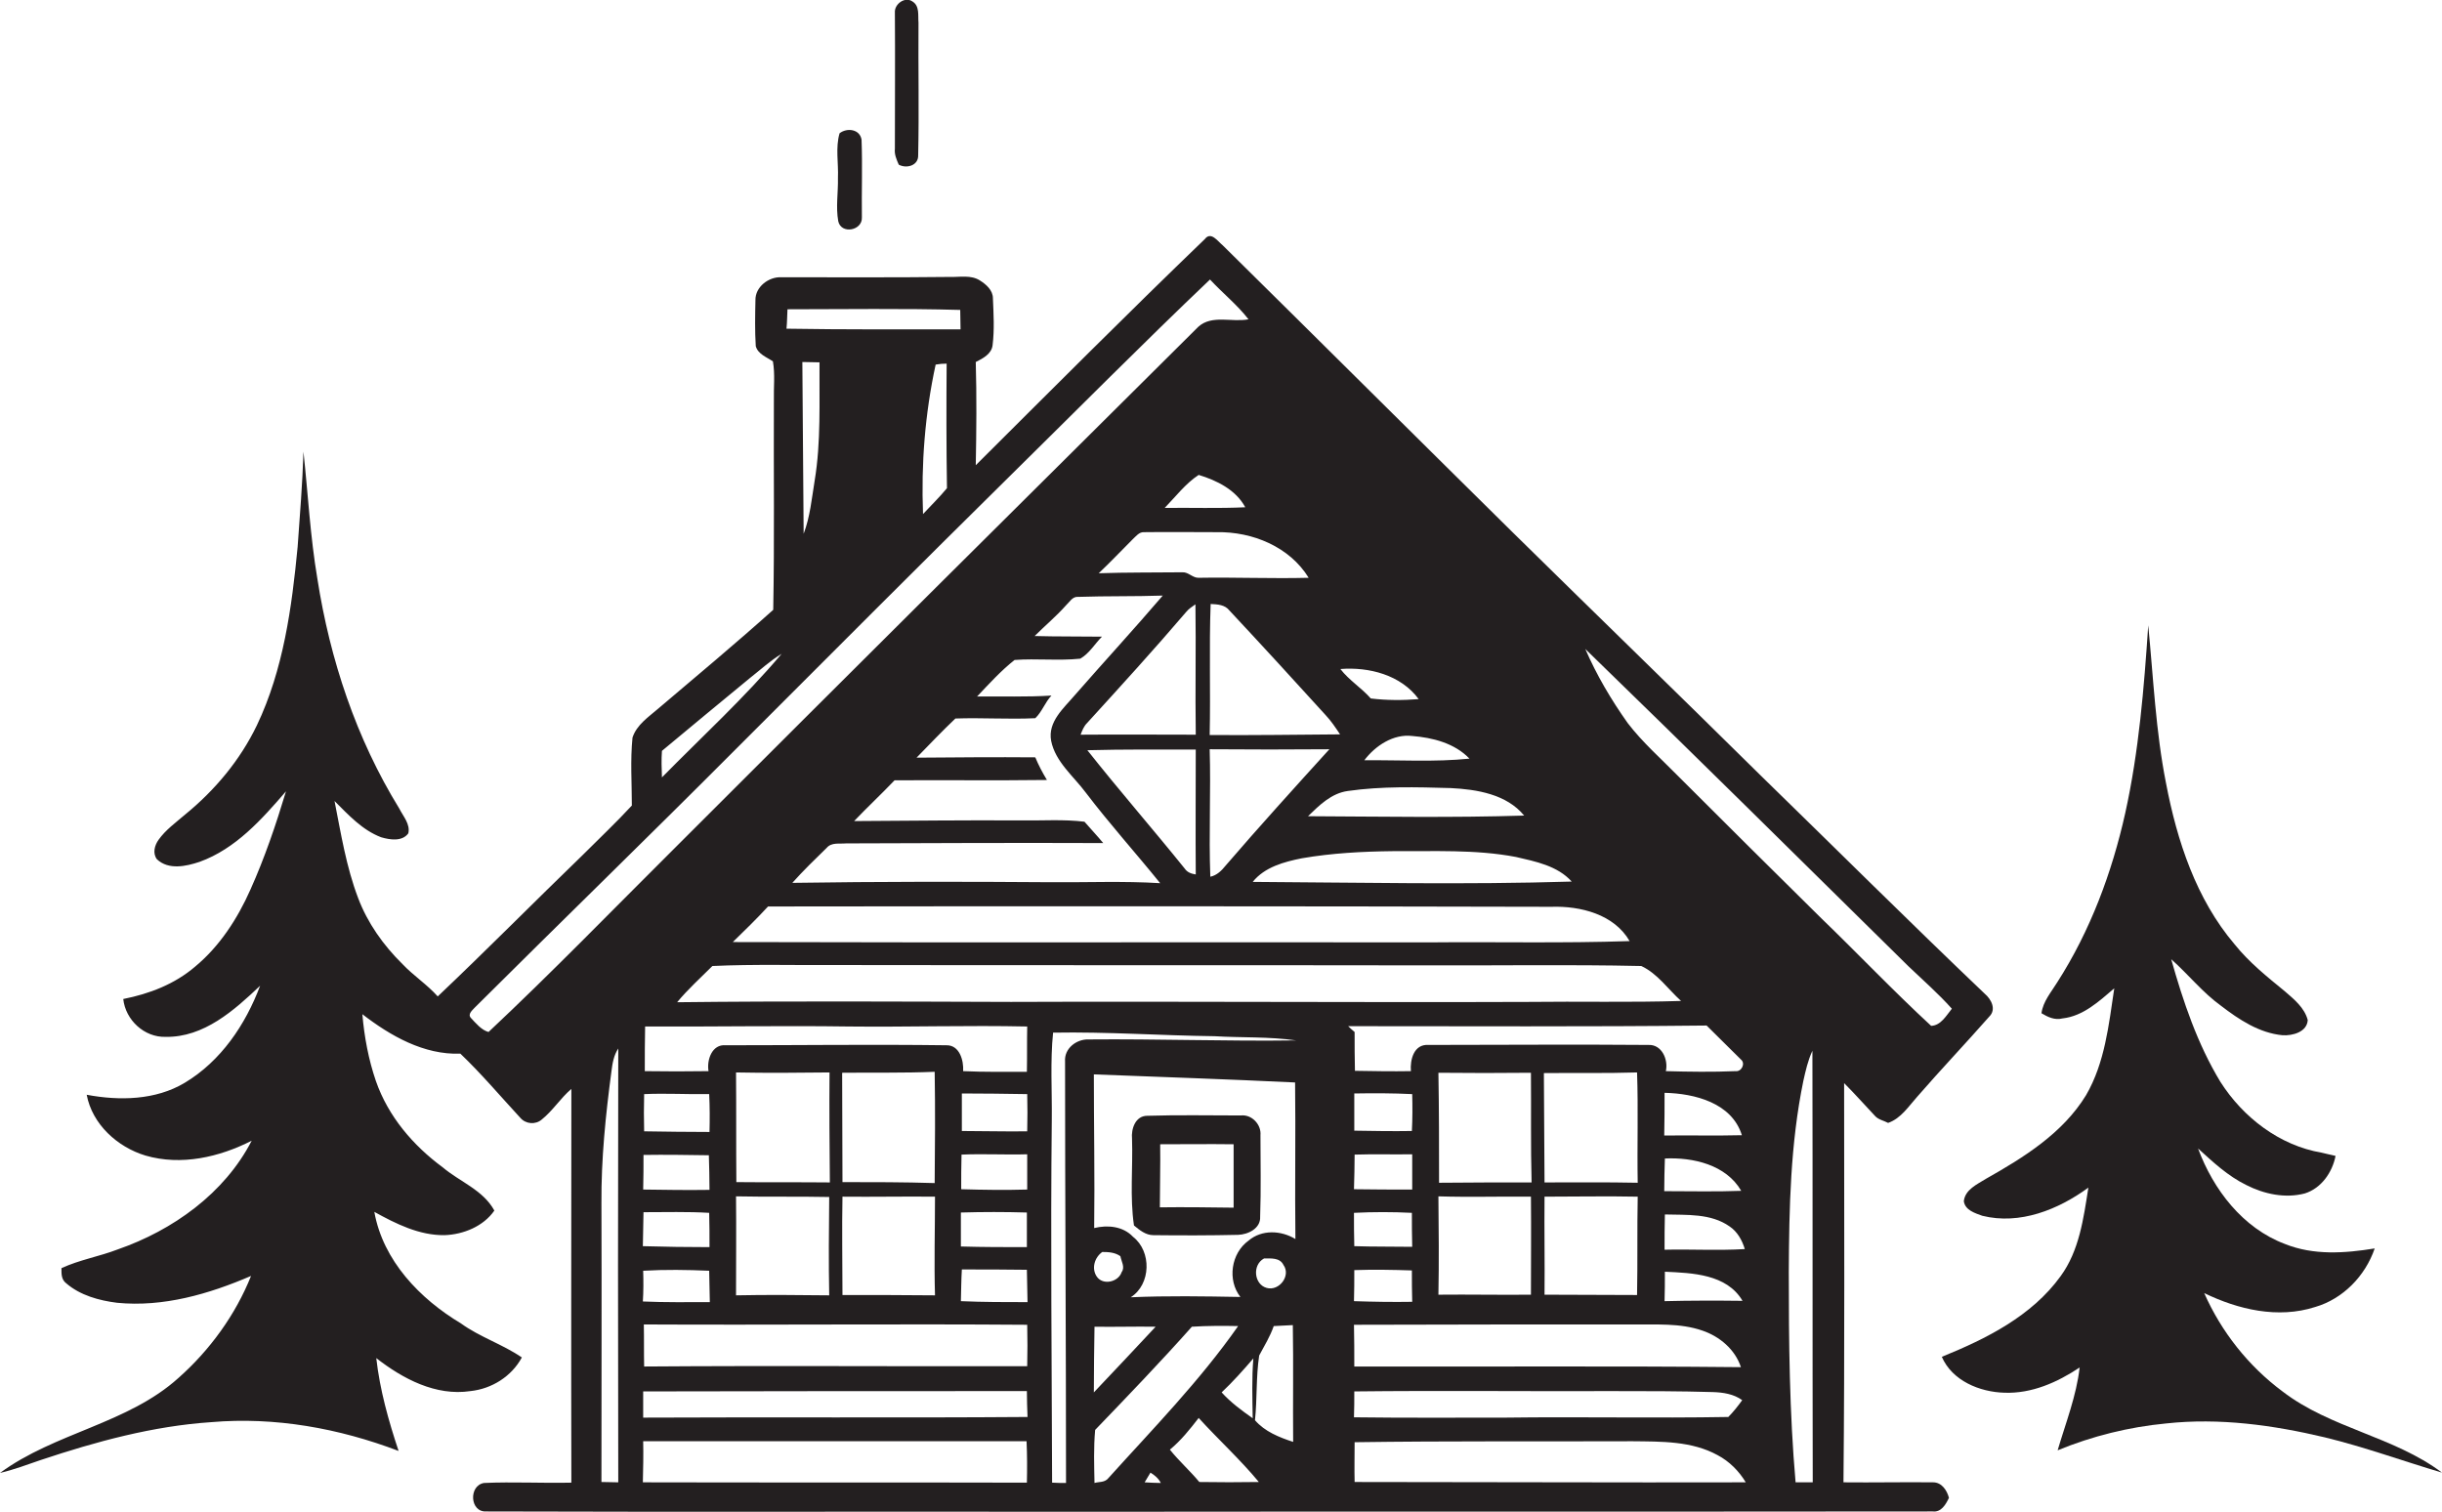 <?xml version="1.0" encoding="utf-8"?>
<!-- Generator: Adobe Illustrator 19.2.0, SVG Export Plug-In . SVG Version: 6.00 Build 0)  -->
<svg version="1.1" id="Layer_1" xmlns="http://www.w3.org/2000/svg" xmlns:xlink="http://www.w3.org/1999/xlink" x="0px" y="0px"
	 viewBox="0 0 754.8 467.3" enable-background="new 0 0 754.8 467.3" xml:space="preserve">
<g>
	<path fill="#231F20" d="M283.8,48c0.3-13.7,0-27.3,0.1-41c-0.2-2.2,0.4-5.1-1.8-6.5c-2.3-1.7-5.7,0.7-5.5,3.4c0.1,14,0,28.1,0,42.1
		c-0.2,1.7,0.5,3.3,1.2,4.9C280.2,52.2,283.9,51.2,283.8,48z"/>
	<path fill="#231F20" d="M259.1,68.4c0.9,4.1,7.5,2.9,7.3-1.2c-0.1-8,0.2-16-0.1-24c-0.5-3.3-4.5-3.8-6.8-2
		c-1.3,4.5-0.3,9.2-0.5,13.8C259.1,59.5,258.3,64,259.1,68.4z"/>
	<path fill="#231F20" d="M597.5,458.2c-9.2-0.1-18.5,0.1-27.7,0c0.4-41.1,0.2-82.3,0.2-123.4c3.3,3.3,6.4,6.8,9.6,10.2
		c1,1.1,2.7,1.4,4,2.1c4-1.4,6.3-5.1,9-8.1c7.3-8.4,15-16.5,22.3-24.8c2.2-2.2,0.6-5.3-1.4-7c-23.4-22.3-46.3-45.1-69.5-67.7
		c-25.5-25.2-51.2-50.1-76.7-75.2c-29.9-29.5-59.6-59.1-89.4-88.5c-1.5-1.2-3.6-4.4-5.5-1.9c-23.9,23-47.3,46.5-70.8,69.9
		c0.2-10.6,0.3-21.3,0-31.9c2.2-1.1,4.9-2.5,5.2-5.2c0.6-4.8,0.3-9.7,0.1-14.5c0-2.5-2.1-4.3-4-5.5c-2.8-1.8-6.2-1-9.3-1.1
		c-17.4,0.2-34.7,0.1-52.1,0.1c-3.9-0.2-8.1,3-8,7.1c-0.1,4.7-0.2,9.5,0.1,14.2c0.7,2.5,3.4,3.4,5.3,4.7c0.7,4,0.2,8.1,0.3,12.2
		c-0.1,21.5,0.2,43.1-0.2,64.6c-11.6,10.4-23.6,20.4-35.5,30.5c-3,2.6-6.7,5-8,9c-0.7,7-0.2,14-0.2,21c-4.9,5.3-10.2,10.3-15.3,15.4
		c-15,14.5-29.6,29.3-44.7,43.6c-3.3-3.7-7.5-6.4-10.9-10c-5.9-5.8-10.8-12.7-13.7-20.4c-3.7-9.7-5.3-19.9-7.3-30
		c4.3,4.3,8.6,9,14.4,11.2c2.7,0.8,6.5,1.4,8.4-1.2c0.7-2.8-1.6-5.3-2.8-7.7c-13.3-21.6-21.4-46-25.3-71c-2.2-13-2.9-26.2-4.3-39.3
		c-0.3,9.8-1.1,19.6-1.8,29.4c-1.8,18.8-4.4,38-12.6,55.2c-5.2,10.8-13,20.1-22.2,27.6c-2.9,2.5-6,4.7-8.2,7.8
		c-1.2,1.7-1.9,4.1-0.5,6c3.6,3.4,9,2.2,13.2,0.8c11.1-4,19.2-13.1,26.7-21.8c-3.1,10.3-6.6,20.6-11,30.4c-4,9-9.5,17.5-17.1,23.8
		c-6.3,5.4-14.1,8.4-22.2,10c0.7,6.5,6.5,11.9,13.1,11.7c11.8,0.2,21.2-8.2,29.2-15.8c-4.5,12-12.1,23.3-23.3,30
		c-9,5.4-20.2,5.6-30.3,3.7c1.7,9.1,9.5,16.2,18.2,18.8c11,3.2,22.8,0.5,32.8-4.6c-8.4,16.3-24.4,27.7-41.4,33.6
		c-5.7,2.2-11.8,3.2-17.4,5.8c0,1.7-0.1,3.5,1.5,4.7c4.3,3.7,10.1,5.3,15.7,6c14.3,1.4,28.4-2.7,41.4-8.3
		c-4.8,12-12.7,22.9-22.4,31.5C39.5,440.1,17,442.8,0,455.3c4.3-1,8.5-2.6,12.6-4c17.1-5.7,34.7-10.5,52.7-11.7
		c19.7-1.7,39.5,1.9,57.9,8.9c-3.1-9.3-5.8-18.9-6.9-28.7c8.2,6.4,18.4,11.8,29.1,10.2c6.6-0.7,12.7-4.5,15.9-10.4
		c-6-4.1-13-6.3-18.8-10.5c-12.7-7.6-24.1-19.4-26.8-34.5c6.7,3.7,13.9,7.3,21.7,7.2c5.8-0.2,12-2.7,15.4-7.6
		c-3.5-6.4-10.7-8.9-16-13.4c-9.1-6.7-16.8-15.7-20.6-26.6c-2.3-6.7-3.6-13.7-4.2-20.7c8.7,6.7,19,12.6,30.3,12.2
		c6.5,6.2,12.4,13.2,18.5,19.8c1.7,2,4.7,2.2,6.6,0.6c3.5-2.8,5.8-6.6,9.2-9.5c0,40.6-0.1,81.1,0,121.7c-9,0.2-18-0.3-27,0.1
		c-4.8,0.8-4.4,9.1,0.7,8.8c60.7,0.2,121.4,0,182,0.1c88.4-0.1,176.7,0,265.1-0.1c2.6,0.3,4-2.1,5-4.2
		C601.8,460.7,600.2,458.2,597.5,458.2z M485.8,272.5c-32.8,1-65.7,0.3-98.6,0.1c3.7-4.6,9.7-6.2,15.2-7.3
		c9.3-1.6,18.7-2.1,28.1-2.2c12.7,0.1,25.5-0.6,38.1,1.8C474.6,266.3,481.4,267.6,485.8,272.5z M199.1,349.7
		c-0.1-3.8-0.1-7.7,0-11.5c6.7-0.3,13.4,0.1,20.1,0c0.2,3.9,0.2,7.8,0.1,11.7C212.5,349.9,205.8,349.8,199.1,349.7z M219.3,367.8
		c-6.8,0.1-13.7,0-20.5-0.1c0.1-3.6,0.1-7.2,0.1-10.7c6.7-0.1,13.5,0,20.2,0.1C219.2,360.6,219.3,364.2,219.3,367.8z M219,331.1
		c-6.6,0.1-13.2,0.1-19.7,0c0-4.6,0-9.2,0.1-13.8c21,0.1,42-0.3,63,0c18.4,0.2,36.7-0.4,55.1,0c-0.1,4.7,0,9.3-0.1,14
		c-6.6,0-13.1,0.1-19.7-0.2c0.2-3.3-1.1-8.1-5.2-8c-22.7-0.3-45.4,0-68.2,0C220.1,322.7,218.4,327.6,219,331.1z M297.1,367.6
		c0-3.6,0-7.1,0.1-10.7c6.8-0.3,13.5,0.1,20.3-0.1c0,3.6,0,7.3,0,10.9C310.7,367.9,303.9,367.8,297.1,367.6z M317.4,374.8
		c0,3.5,0,7.1,0,10.7c-6.8,0-13.6,0-20.4-0.2c0-3.5,0-7,0-10.5C303.8,374.6,310.6,374.6,317.4,374.8z M297.3,349.6
		c0-3.9,0-7.7,0-11.6c6.7,0,13.4,0.1,20.2,0.2c0.1,3.8,0.1,7.6,0,11.5C310.8,349.8,304,349.6,297.3,349.6z M289,400.4
		c-9.5-0.1-19-0.1-28.6-0.1c0-10.1-0.2-20.3,0-30.4c9.5,0.1,19.1-0.1,28.6,0C289,380.1,288.7,390.2,289,400.4z M288.9,365.7
		c-9.5-0.3-19-0.3-28.5-0.3c0-11.3-0.1-22.5-0.1-33.8c9.5-0.1,19.1,0.1,28.6-0.3C289.1,342.8,289,354.3,288.9,365.7z M227.5,369.8
		c9.6,0.2,19.2,0,28.8,0.2c-0.1,10.1-0.2,20.3,0,30.4c-9.6-0.1-19.2-0.2-28.8,0C227.5,390.2,227.6,380,227.5,369.8z M227.6,365.4
		c-0.1-11.3,0-22.6-0.1-33.9c9.6,0.2,19.2,0.1,28.9,0c-0.1,11.3,0,22.7,0.1,34C246.8,365.4,237.2,365.5,227.6,365.4z M317.5,409.5
		c0.1,4.3,0.1,8.6,0,12.8c-39.5,0.1-78.9-0.2-118.4,0.1c-0.1-4.3,0-8.7-0.1-13C238.5,409.6,278,409.2,317.5,409.5z M297,402.2
		c0.1-3.3,0.1-6.5,0.3-9.8c6.7,0,13.4,0,20.1,0.1c0.1,3.3,0.1,6.7,0.2,10C310.7,402.5,303.9,402.5,297,402.2z M312.5,309.7
		c-34.4-0.1-68.8-0.3-103.2,0.1c3.3-4,7.2-7.5,10.9-11.2c13.1-0.6,26.2-0.2,39.2-0.3c60,0.1,120,0,180,0.1
		c22.6,0.1,45.3-0.3,67.9,0.2c5,2.3,8.3,7.2,12.3,10.8c-15.7,0.5-31.4,0.1-47.2,0.3C419.2,309.9,365.8,309.5,312.5,309.7z
		 M441.5,291.3c-71.7-0.1-143.3,0.1-215-0.1c3.7-3.6,7.4-7.2,10.9-11c80.7-0.1,161.4-0.1,242.1,0.1c9-0.3,19.4,2.3,24.2,10.6
		C483,291.6,462.3,291.1,441.5,291.3z M335.2,254c-6.5-0.8-13.1-0.3-19.7-0.4c-17.2-0.1-34.3,0.1-51.5,0.2
		c4.1-4.3,8.4-8.3,12.5-12.6c15.7-0.1,31.4,0.1,47.1-0.1c-1.4-2.3-2.6-4.6-3.6-7c-12.2-0.1-24.5,0-36.7,0.1c4-4.1,7.9-8.2,12-12.1
		c8.2-0.3,16.5,0.3,24.7-0.1c2.1-2,3-4.9,5-7c-7.7,0.5-15.4,0.2-23,0.3c3.7-3.9,7.4-8,11.6-11.3c6.8-0.5,13.6,0.3,20.3-0.4
		c2.8-1.6,4.5-4.6,6.7-6.8c-6.9-0.1-13.9,0-20.8-0.2c3.2-3.2,6.7-6.1,9.7-9.5c1.1-1,2-2.8,3.8-2.6c8.7-0.3,17.4-0.1,26.1-0.4
		c-8.9,10.4-18.2,20.5-27.2,30.8c-3.4,4-8.4,8.2-7.3,14.1c1.3,6.5,6.9,10.9,10.7,16c7.3,9.6,15.4,18.6,23,28
		c-11.4-0.7-22.8-0.2-34.2-0.3c-26.5-0.2-53-0.2-79.5,0.2c3.4-3.8,7-7.3,10.6-10.8c1.5-1.8,4-1.2,6-1.4c26.5-0.1,53-0.2,79.5-0.1
		C339.1,258.3,337.1,256.2,335.2,254z M369.6,227.1c-11.9,0-23.8-0.1-35.6,0c0.5-1.3,1-2.6,2-3.6c10.3-11.3,20.7-22.7,30.6-34.3
		c0.8-1,1.9-1.7,2.9-2.4C369.7,200.2,369.4,213.7,369.6,227.1z M369.6,270.3c-1.3-0.2-2.6-0.6-3.4-1.8
		c-9.9-12.3-20.3-24.2-30.1-36.6c11.2-0.3,22.3-0.2,33.5-0.2C369.6,244.5,369.5,257.4,369.6,270.3z M373.9,231.6
		c12.3,0.1,24.7,0.1,37,0c-10.8,11.9-21.6,23.8-32.1,36c-1.2,1.5-2.7,3-4.7,3.4C373.6,257.8,374.3,244.7,373.9,231.6z M471.1,252.1
		c-22.2,0.7-44.5,0.3-66.8,0.2c3.5-3.4,7.2-7.1,12.3-7.8c10.5-1.5,21.2-1.2,31.8-0.9C456.5,244,465.7,245.5,471.1,252.1z M421.7,235
		c3.4-4.5,9-8.2,14.8-7.5c6.3,0.5,13.1,2.2,17.7,7C443.4,235.6,432.5,234.9,421.7,235z M438.5,216.1c-4.9,0.4-9.9,0.4-14.8-0.2
		c-2.9-3.3-6.7-5.6-9.4-9.1C423.1,206.1,433,208.6,438.5,216.1z M414.2,227c-13.4,0.1-26.8,0.3-40.3,0.2c0.3-13.5-0.2-27,0.3-40.5
		c2.1,0.1,4.4,0.2,5.8,2c10,10.7,19.9,21.5,29.7,32.3C411.4,222.8,412.8,224.9,414.2,227z M404.5,178.6c-11.4,0.3-22.8-0.2-34.1,0
		c-1.8,0-3.1-1.8-4.9-1.7c-8.6,0.1-17.3,0-25.9,0.3c3.6-3.4,7-7,10.5-10.5c1-0.9,2-2.3,3.5-2.2c7.5-0.1,15,0,22.5,0
		C387.1,164.3,398.6,169,404.5,178.6z M360,157c3.4-3.5,6.4-7.5,10.5-10.2c5.6,1.7,11.5,4.6,14.4,10
		C376.6,157.2,368.3,156.9,360,157z M243.4,95.6c17.8,0,35.6-0.3,53.4,0.2c0,2,0.1,4,0.1,6c-17.9,0-35.8,0.1-53.8-0.2
		C243.3,99.5,243.3,97.5,243.4,95.6z M292.7,150.9c-2.3,2.8-4.9,5.3-7.4,8c-0.6-15.5,0.6-31,3.9-46.2c1.1-0.2,2.2-0.3,3.4-0.3
		C292.5,125.3,292.5,138.1,292.7,150.9z M251.8,148.6c-0.9,5.5-1.4,11.1-3.4,16.4c-0.1-17.7-0.3-35.4-0.4-53.1
		c1.8,0,3.5,0.1,5.3,0.1C253.2,124.2,253.8,136.5,251.8,148.6z M204.6,232.1c9.1-7.6,18.2-15.1,27.3-22.6c3.2-2.5,6.2-5.3,9.7-7.4
		c-11.5,13.6-24.6,25.6-37,38.2C204.5,237.5,204.4,234.8,204.6,232.1z M191.1,458.2c-1.7,0-3.5-0.1-5.2-0.1c0-28.7,0.1-57.4,0-86.1
		c-0.1-13.7,1.3-27.4,3.1-40.9c0.3-2.4,0.7-4.9,2.1-7C191,368.8,191,413.5,191.1,458.2z M151,319c-2.2-0.6-3.9-2.7-5.5-4.4
		c-1-1.2,0.6-2.4,1.3-3.2c26.7-26.6,53.8-52.9,80.4-79.6c28.5-28.5,57-57.1,85.7-85.4c20.3-20,40.4-40.3,61.1-60
		c3.9,4.2,8.4,7.8,11.9,12.3c-5.1,1-11.3-1.5-15.5,2.3c-54.2,53.8-108.3,107.6-162.3,161.6C189.1,281.5,170.5,300.7,151,319z
		 M198.9,374.7c6.8,0,13.6-0.2,20.3,0.2c0.1,3.5,0.1,7.1,0.1,10.6c-6.9,0-13.7-0.1-20.6-0.3C198.8,381.8,198.8,378.2,198.9,374.7z
		 M198.8,392.8c6.8-0.4,13.6-0.3,20.4,0c0.1,3.2,0.1,6.5,0.2,9.7c-6.9,0-13.8,0.1-20.7-0.2C198.9,399.2,198.9,396,198.8,392.8z
		 M317.4,458.3c-39.5-0.1-79.1,0-118.7-0.1c0.1-4.2,0.2-8.5,0.1-12.7c39.5,0,79,0,118.5,0C317.5,449.8,317.5,454,317.4,458.3z
		 M198.8,438.2c0-2.7,0-5.4,0-8.1c39.5-0.1,79-0.1,118.6-0.1c0,2.7,0.1,5.3,0.2,8C278,438.3,238.4,438,198.8,438.2z M338.3,410.1
		c6.3,0.1,12.6-0.1,18.9,0c-6.3,6.8-12.7,13.5-19.1,20.3C338.1,423.6,338.2,416.8,338.3,410.1z M340.7,387c1.9,0,3.9,0.1,5.6,1.3
		c0.3,1.6,1.5,3.4,0.4,4.9c-1,3.1-5.8,4.2-7.7,1.4C337.3,392.1,338.3,388.7,340.7,387z M338.3,458.4c-0.1-5.5-0.3-10.9,0.2-16.4
		c10.1-10.5,20.2-21,29.9-31.9c4.8-0.3,9.6-0.3,14.3-0.2c-11.9,17-26.4,31.8-40.2,47.1C341.4,458.3,339.6,458,338.3,458.4z
		 M387.2,438.4c-3.4-2.4-6.8-4.9-9.6-8c3.5-3.3,6.7-6.9,9.8-10.5C386.9,426,387.1,432.2,387.2,438.4z M353.8,458.2
		c0.6-1,1.2-2,1.8-3c1.3,0.8,2.5,1.8,3.2,3.2C357.2,458.4,355.5,458.3,353.8,458.2z M370.7,458.1c-2.9-3.5-6.3-6.5-9.1-10
		c3.4-2.8,6.2-6.3,8.9-9.8c6.1,6.7,12.8,12.8,18.6,19.8C383,458.2,376.9,458.2,370.7,458.1z M387.9,439c0.7-6.6,0.3-13.4,1.3-20
		c1.6-3,3.4-5.9,4.5-9.1c2-0.1,3.9-0.2,5.9-0.3c0.2,12,0,24.1,0.1,36.1C395.4,444.3,390.9,442.5,387.9,439z M390.7,389
		c2.1,0,4.9-0.3,6,2c2.4,3.3-1.3,8.2-5.2,7.1C387.6,397,387,391,390.7,389z M400.4,383c-4.4-2.7-10.4-3-14.5,0.5
		c-5.4,3.9-6.6,12.2-2.5,17.4c-11.3-0.2-22.6-0.4-33.9,0.1c6.3-4,6.5-14.2,0.7-18.7c-3.1-3.3-7.9-3.7-12-2.7
		c0.2-15.8-0.1-31.7-0.1-47.5c20.7,0.8,41.5,1.5,62.2,2.5C400.5,350.8,400.2,366.9,400.4,383z M336.4,321.3
		c-3.7-0.1-7.5,2.8-7.2,6.8c0,43.4,0.3,86.9,0.3,130.3c-1.4,0-2.8,0-4.3-0.1c-0.1-37.4-0.5-74.8-0.1-112.2c0.1-9-0.5-18,0.4-26.9
		c16.7-0.3,33.3,0.9,49.9,1.1c8.4,0.5,16.9,0.1,25.2,1.3C379.3,321.9,357.9,321.1,336.4,321.3z M527.5,317c3.5,3.5,7.1,7,10.6,10.5
		c1.5,1.2,0.2,3.8-1.6,3.6c-7.2,0.3-14.4,0.2-21.6,0c0.8-3.5-1.2-8.3-5.4-8.1c-22.7-0.2-45.3,0-68,0c-4.5-0.3-5.7,4.6-5.4,8.1
		c-5.8,0.1-11.6,0-17.3-0.1c-0.1-4-0.1-8-0.1-12c-0.5-0.4-1.5-1.3-2-1.8C453.6,317.2,490.5,317.4,527.5,317z M444.6,331.6
		c9.5,0.1,19,0.1,28.6,0c0.1,11.3-0.1,22.6,0.2,33.9c-9.5,0-19.1,0-28.6,0.1C444.8,354.2,444.8,342.9,444.6,331.6z M473.2,369.9
		c0.1,10.1,0,20.2,0,30.3c-9.5,0.1-19.1-0.1-28.6,0c0.2-10.1,0.1-20.3,0-30.4C454.1,370.1,463.6,369.8,473.2,369.9z M504.5,409.4
		c7.3,0.1,14.8-0.5,21.7,1.9c5.3,1.8,10.1,5.8,11.9,11.3c-39.8-0.4-79.7-0.1-119.5-0.2c0-4.3,0-8.6-0.1-12.9
		C447.3,409.4,475.9,409.4,504.5,409.4z M506.2,365.6c-9.6-0.2-19.2-0.1-28.8-0.1c-0.1-11.3-0.1-22.5-0.2-33.8
		c9.6-0.1,19.2,0.1,28.8-0.2C506.4,342.8,506,354.2,506.2,365.6z M506,400.3c-9.5,0-19.1-0.1-28.6-0.1c0.1-10.1-0.1-20.2,0-30.3
		c9.6,0,19.2-0.2,28.8,0C506,380,506.2,390.2,506,400.3z M514.6,358.1c8.7-0.4,18.9,1.9,23.6,10c-7.9,0.3-15.8,0.1-23.8,0.1
		C514.4,364.8,514.5,361.5,514.6,358.1z M514.4,351c0.1-4.4,0.1-8.8,0.1-13.2c9.3,0.2,20.8,3.1,23.9,13.1
		C530.4,351.1,522.4,350.9,514.4,351z M514.5,402.2c0.1-3,0.1-6.1,0.1-9.1c8.5,0.4,19.1,0.7,24,9C530.5,402,522.5,402,514.5,402.2z
		 M514.5,386.3c0-3.6,0-7.3,0.1-10.9c6.7,0.2,14.2-0.4,20,3.7c2.4,1.6,3.9,4.3,4.7,7C530.9,386.6,522.7,386.1,514.5,386.3z
		 M436.4,349.6c-5.9,0.1-11.9,0-17.8-0.1c0-3.8,0-7.7,0-11.5c6-0.1,11.9-0.1,17.9,0.2C436.6,342,436.6,345.8,436.4,349.6z
		 M418.7,356.9c5.9-0.2,11.9,0,17.8-0.1c0,3.6,0,7.3,0,10.9c-6,0-12,0-18-0.1C418.6,364,418.7,360.5,418.7,356.9z M418.5,374.9
		c6-0.3,11.9-0.3,17.9,0c0,3.5,0,7,0.1,10.5c-6-0.1-11.9,0-17.9-0.2C418.5,381.8,418.5,378.3,418.5,374.9z M418.6,392.6
		c5.9-0.2,11.9-0.1,17.8,0.1c0,3.2,0,6.5,0.1,9.7c-6,0.1-12,0-18-0.2C418.6,399,418.6,395.8,418.6,392.6z M418.6,430.1
		c26.6-0.3,53.3,0,79.9-0.1c10.3,0,20.6,0,30.9,0.3c3.2,0.1,6.5,0.6,9.1,2.5c-1.3,1.8-2.7,3.6-4.3,5.2c-22.9,0.4-45.9-0.1-68.8,0.2
		c-15.6,0-31.3,0.1-46.9-0.1C418.6,435.4,418.6,432.8,418.6,430.1z M418.7,458.1c-0.1-4.1,0-8.2,0-12.3c28.6-0.4,57.3-0.2,85.9-0.3
		c8.9,0.1,18.3-0.1,26.3,4.3c3.6,1.9,6.6,4.9,8.7,8.4C499.3,458.3,459,458.1,418.7,458.1z M555,458.2c-1.9-21.6-2.1-43.3-2.1-65
		c0.1-19.8,0.5-39.7,4.5-59.1c0.7-3.1,1.4-6.3,2.8-9.3c0.1,44.5,0,89,0.1,133.4C558.6,458.2,556.8,458.2,555,458.2z M518.7,239.9
		c-5.3-5.4-11-10.4-15.6-16.4c-5.1-7.2-9.6-14.8-13.1-22.9c33.5,32.5,66.6,65.3,99.9,98.1c4.5,4.3,9.2,8.4,13.4,13.1
		c-1.7,2.1-3.4,5.2-6.4,5.3c-11.7-10.8-22.6-22.3-34-33.3C548.1,269.2,533.4,254.6,518.7,239.9z"/>
	<path fill="#231F20" d="M705.5,430.1c-10.5-7.8-18.9-18.4-24.2-30.4c10.5,5.1,22.8,8,34.3,4.3c8.6-2.5,15.5-9.6,18.4-18.1
		c-9.2,1.5-18.9,2.2-27.8-1.4c-13-4.9-22.1-16.8-26.8-29.5c4.6,4.2,9.2,8.5,14.9,11.3c5.5,2.8,12,4.2,18.1,2.6
		c5.1-1.6,8.5-6.5,9.5-11.6c-1.5-0.3-2.9-0.7-4.3-1c-13-2.2-24.3-10.9-31.3-21.9c-7.1-11.7-11.5-24.8-15.2-37.9
		c5.3,4.7,9.7,10.3,15.4,14.4c5.6,4.3,11.8,8.4,19,9.1c3.1,0.2,7.6-1,7.8-4.7c-1-3.8-4.2-6.4-7.1-8.9c-5.5-4.5-11-8.9-15.5-14.5
		c-11.9-14-17.8-32-21.2-49.8c-3.2-16.1-3.9-32.5-5.5-48.8c-1.3,19.4-2.9,39-7.1,58c-4.1,18.4-10.8,36.4-21,52.3
		c-1.9,3.1-4.4,5.9-4.9,9.6c2,1.2,4.1,2.2,6.5,1.6c6.4-0.7,11.3-5.3,16-9.3c-1.7,11.3-2.9,23-8.7,33c-7.2,11.8-19.3,19.3-31,25.9
		c-2.7,1.7-6.4,3.3-6.8,6.9c0.4,2.8,3.5,3.7,5.7,4.5c11.6,2.9,23.5-1.9,32.8-8.7c-1.5,9.5-2.8,19.5-8.6,27.4
		c-8.9,12.3-22.9,19.3-36.7,24.9c3.2,7.4,11.7,10.9,19.4,11.1c8.4,0.3,16.3-3.2,23.2-7.8c-1,8.8-4.3,17.1-6.8,25.6
		c10.7-4.4,22-7.2,33.5-8.3c16.5-1.8,33.1,0.5,49.1,4.3c12.3,3,24.1,7.3,36.2,10.9C739.9,444,720.3,441.5,705.5,430.1z"/>
	<path fill="#231F20" d="M383.5,344.8c-9.6,0-19.3-0.2-28.9,0.1c-3.7,0-5,4.1-4.7,7.1c0.3,8.9-0.7,18,0.6,26.8c1.7,1.4,3.6,3,6,3
		c8.7,0.1,17.5,0.1,26.2-0.1c3.1-0.1,7-2,6.8-5.6c0.3-8.4,0.1-16.8,0.1-25.2C389.9,347.6,386.9,344.4,383.5,344.8z M381.3,373.3
		c-7.6-0.1-15.2-0.2-22.8-0.1c0-6.5,0.2-13,0.1-19.5c7.6,0,15.1-0.1,22.7,0C381.3,360.2,381.3,366.7,381.3,373.3z"/>
</g>
</svg>
